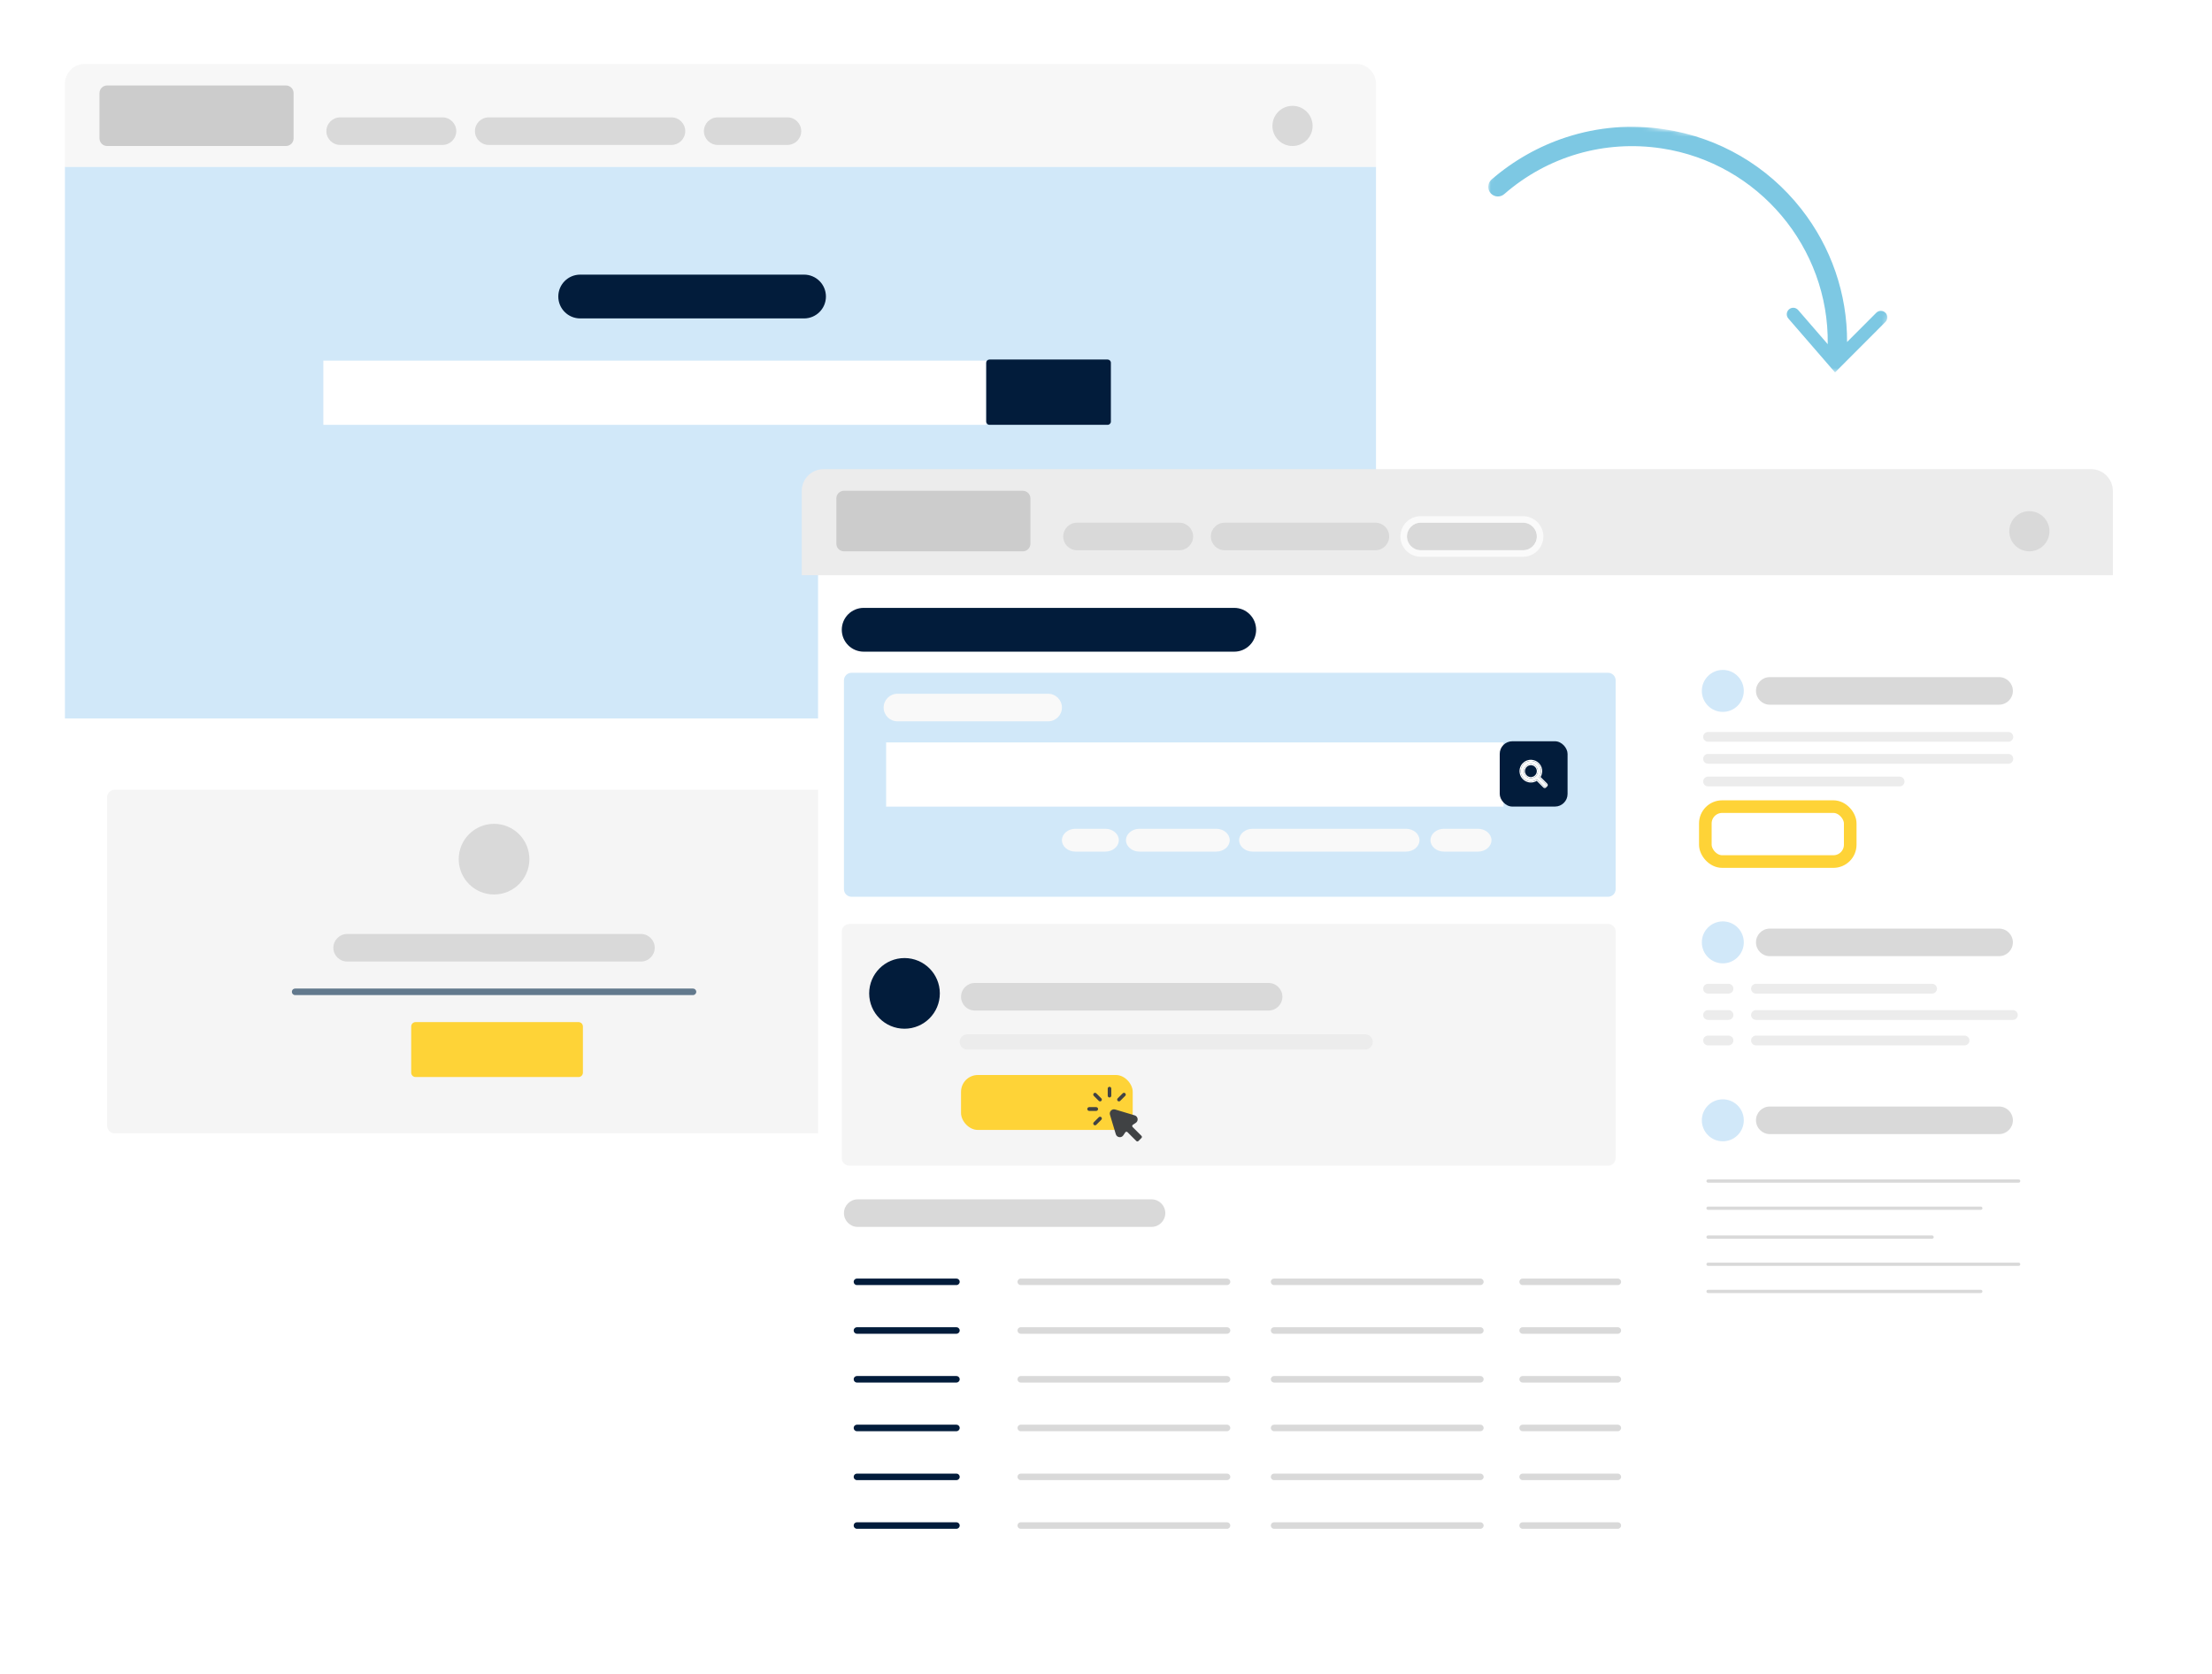 <?xml version="1.0" encoding="UTF-8"?> <svg xmlns="http://www.w3.org/2000/svg" width="526" height="398" viewBox="0 0 526 398" fill="none"><g filter="url(#filter0_d_1_3)"><path d="M15.456 20.26C15.456 17.405 17.77 15.09 20.626 15.09H322.05C324.906 15.09 327.221 17.405 327.221 20.26V273.085C327.221 275.94 324.906 278.255 322.05 278.255H20.626C17.77 278.255 15.456 275.94 15.456 273.085V20.26Z" fill="white"></path></g><path d="M327.203 39.635H15.438V170.845H327.203V39.635Z" fill="#D1E8F9"></path><path d="M15.438 19.936C15.438 17.313 17.564 15.186 20.187 15.186H322.454C325.077 15.186 327.203 17.313 327.203 19.936V39.682H15.438V19.936Z" fill="#F7F7F7"></path><path d="M77.613 31.187C77.613 29.378 79.079 27.911 80.889 27.911H105.223C107.032 27.911 108.499 29.378 108.499 31.187V31.187C108.499 32.997 107.032 34.463 105.223 34.463H80.889C79.079 34.463 77.613 32.997 77.613 31.187V31.187Z" fill="#D9D9D9"></path><path d="M229.604 191.081C229.604 189.271 231.071 187.805 232.88 187.805H302.743C304.553 187.805 306.019 189.271 306.019 191.081V191.081C306.019 192.89 304.553 194.357 302.743 194.357H232.88C231.071 194.357 229.604 192.89 229.604 191.081V191.081Z" fill="#D9D9D9"></path><path d="M229.604 248.555C229.604 246.746 231.071 245.279 232.88 245.279H302.743C304.553 245.279 306.019 246.746 306.019 248.555V248.555C306.019 250.365 304.553 251.831 302.743 251.831H232.88C231.071 251.831 229.604 250.365 229.604 248.555V248.555Z" fill="#D9D9D9"></path><path fill-rule="evenodd" clip-rule="evenodd" d="M230.691 200.201C230.691 200.059 230.807 199.943 230.95 199.943H304.455C304.598 199.943 304.714 200.059 304.714 200.201C304.714 200.344 304.598 200.46 304.455 200.46H230.95C230.807 200.46 230.691 200.344 230.691 200.201Z" fill="#62798D"></path><path fill-rule="evenodd" clip-rule="evenodd" d="M230.174 259.852C230.174 259.423 230.521 259.076 230.95 259.076H254.611C255.039 259.076 255.386 259.423 255.386 259.852C255.386 260.28 255.039 260.627 254.611 260.627H230.95C230.521 260.627 230.174 260.28 230.174 259.852Z" fill="#62798D"></path><path fill-rule="evenodd" clip-rule="evenodd" d="M230.174 259.852C230.174 259.423 230.521 259.076 230.95 259.076H254.611C255.039 259.076 255.386 259.423 255.386 259.852C255.386 260.28 255.039 260.627 254.611 260.627H230.95C230.521 260.627 230.174 260.28 230.174 259.852Z" fill="#62798D"></path><path fill-rule="evenodd" clip-rule="evenodd" d="M230.174 266.718C230.174 266.29 230.521 265.942 230.95 265.942H276.497C276.925 265.942 277.272 266.29 277.272 266.718C277.272 267.146 276.925 267.494 276.497 267.494H230.95C230.521 267.494 230.174 267.146 230.174 266.718Z" fill="#62798D"></path><path fill-rule="evenodd" clip-rule="evenodd" d="M230.691 206.455C230.691 206.313 230.807 206.197 230.95 206.197H304.455C304.598 206.197 304.714 206.313 304.714 206.455C304.714 206.598 304.598 206.714 304.455 206.714H230.95C230.807 206.714 230.691 206.598 230.691 206.455Z" fill="#62798D"></path><path fill-rule="evenodd" clip-rule="evenodd" d="M230.691 212.709C230.691 212.567 230.807 212.451 230.95 212.451H263.904C264.047 212.451 264.163 212.567 264.163 212.709C264.163 212.852 264.047 212.968 263.904 212.968H230.95C230.807 212.968 230.691 212.852 230.691 212.709Z" fill="#62798D"></path><path d="M112.938 31.187C112.938 29.378 114.405 27.911 116.214 27.911H159.671C161.48 27.911 162.947 29.378 162.947 31.187V31.187C162.947 32.997 161.48 34.463 159.671 34.463H116.214C114.405 34.463 112.938 32.997 112.938 31.187V31.187Z" fill="#D9D9D9"></path><path d="M132.76 70.513C132.76 67.637 135.091 65.306 137.967 65.306H191.195C194.071 65.306 196.402 67.637 196.402 70.513V70.513C196.402 73.389 194.071 75.721 191.195 75.721H137.967C135.091 75.721 132.76 73.389 132.76 70.513V70.513Z" fill="#021C3B"></path><path d="M167.386 31.187C167.386 29.378 168.852 27.911 170.662 27.911H187.252C189.062 27.911 190.528 29.378 190.528 31.187V31.187C190.528 32.997 189.062 34.463 187.252 34.463H170.662C168.852 34.463 167.386 32.997 167.386 31.187V31.187Z" fill="#D9D9D9"></path><path d="M312.13 29.945C312.13 32.583 309.991 34.722 307.353 34.722C304.714 34.722 302.576 32.583 302.576 29.945C302.576 27.306 304.714 25.168 307.353 25.168C309.991 25.168 312.13 27.306 312.13 29.945Z" fill="#D9D9D9"></path><path d="M23.661 22.134C23.661 21.135 24.471 20.325 25.47 20.325H68.003C69.003 20.325 69.813 21.135 69.813 22.134V32.912C69.813 33.911 69.003 34.721 68.003 34.721H25.47C24.471 34.721 23.661 33.911 23.661 32.912V22.134Z" fill="#CCCCCC"></path><path d="M25.47 189.614C25.47 188.615 26.28 187.805 27.28 187.805H207.683C208.683 187.805 209.493 188.615 209.493 189.614V267.695C209.493 268.695 208.683 269.505 207.683 269.505H27.28C26.28 269.505 25.47 268.695 25.47 267.695V189.614Z" fill="#F5F5F5"></path><path d="M76.886 85.76H234.513V101.026H76.886V85.76Z" fill="white"></path><path d="M79.274 225.378C79.274 223.569 80.74 222.102 82.55 222.102H152.413C154.222 222.102 155.689 223.569 155.689 225.378V225.378C155.689 227.188 154.222 228.654 152.413 228.654H82.55C80.74 228.654 79.274 227.188 79.274 225.378V225.378Z" fill="#D9D9D9"></path><path d="M125.884 204.308C125.884 208.948 122.122 212.709 117.482 212.709C112.842 212.709 109.08 208.948 109.08 204.308C109.08 199.667 112.842 195.906 117.482 195.906C122.122 195.906 125.884 199.667 125.884 204.308Z" fill="#D9D9D9"></path><path fill-rule="evenodd" clip-rule="evenodd" d="M69.399 235.853C69.399 235.425 69.746 235.078 70.174 235.078H164.788C165.216 235.078 165.564 235.425 165.564 235.853C165.564 236.281 165.216 236.629 164.788 236.629H70.174C69.746 236.629 69.399 236.281 69.399 235.853Z" fill="#62798D"></path><path d="M97.784 244.09C97.784 243.519 98.247 243.056 98.818 243.056H137.575C138.146 243.056 138.609 243.519 138.609 244.09V255.083C138.609 255.654 138.146 256.117 137.575 256.117H98.818C98.247 256.117 97.784 255.654 97.784 255.083V244.09Z" fill="#FED337"></path><path d="M244.302 220.5C244.302 219.929 244.765 219.466 245.336 219.466H291.975C292.546 219.466 293.009 219.929 293.009 220.5V231.493C293.009 232.064 292.546 232.527 291.975 232.527H245.336C244.765 232.527 244.302 232.064 244.302 231.493V220.5Z" fill="#FED337"></path><path d="M234.513 86.272C234.513 85.844 234.861 85.497 235.289 85.497H263.387C263.815 85.497 264.162 85.844 264.162 86.272V100.25C264.162 100.678 263.815 101.025 263.387 101.025H235.289C234.861 101.025 234.513 100.678 234.513 100.25V86.272Z" fill="#021C3B"></path><g filter="url(#filter1_d_1_3)"><path d="M190.528 116.644C190.528 113.788 192.843 111.474 195.699 111.474H497.123C499.979 111.474 502.293 113.788 502.293 116.644V369.468C502.293 372.324 499.979 374.638 497.123 374.638H195.699C192.843 374.638 190.528 372.324 190.528 369.468V116.644Z" fill="white"></path></g><path d="M382.382 159.987H202.496C201.496 159.987 200.686 160.797 200.686 161.797V211.443C200.686 212.442 201.496 213.252 202.496 213.252H382.382C383.381 213.252 384.192 212.442 384.192 211.443V161.797C384.192 160.797 383.381 159.987 382.382 159.987Z" fill="#D1E8F9"></path><path d="M417.564 164.297C417.564 162.488 419.031 161.021 420.84 161.021H475.374C477.183 161.021 478.65 162.488 478.65 164.297V164.297C478.65 166.106 477.183 167.573 475.374 167.573H420.84C419.031 167.573 417.564 166.106 417.564 164.297V164.297Z" fill="#D9D9D9"></path><path d="M200.686 288.48C200.686 286.67 202.153 285.204 203.962 285.204H273.825C275.635 285.204 277.101 286.67 277.101 288.48V288.48C277.101 290.289 275.635 291.756 273.825 291.756H203.962C202.153 291.756 200.686 290.289 200.686 288.48V288.48Z" fill="#D9D9D9"></path><path fill-rule="evenodd" clip-rule="evenodd" d="M405.002 175.228C405.002 174.585 405.523 174.065 406.165 174.065H477.573C478.216 174.065 478.736 174.585 478.736 175.228C478.736 175.87 478.216 176.391 477.573 176.391H406.165C405.523 176.391 405.002 175.87 405.002 175.228Z" fill="#ECECEC"></path><path fill-rule="evenodd" clip-rule="evenodd" d="M405.777 280.854C405.777 280.64 405.951 280.466 406.165 280.466H480.026C480.24 280.466 480.413 280.64 480.413 280.854C480.413 281.068 480.24 281.242 480.026 281.242H406.165C405.951 281.242 405.777 281.068 405.777 280.854Z" fill="#D9D9D9"></path><path fill-rule="evenodd" clip-rule="evenodd" d="M405.777 287.313C405.777 287.099 405.951 286.925 406.165 286.925H471.024C471.238 286.925 471.411 287.099 471.411 287.313C471.411 287.527 471.238 287.701 471.024 287.701H406.165C405.951 287.701 405.777 287.527 405.777 287.313Z" fill="#D9D9D9"></path><path fill-rule="evenodd" clip-rule="evenodd" d="M405.777 294.179C405.777 293.965 405.951 293.792 406.165 293.792H459.437C459.651 293.792 459.825 293.965 459.825 294.179C459.825 294.394 459.651 294.567 459.437 294.567H406.165C405.951 294.567 405.777 294.394 405.777 294.179Z" fill="#D9D9D9"></path><path fill-rule="evenodd" clip-rule="evenodd" d="M405.777 300.638C405.777 300.424 405.951 300.251 406.165 300.251H480.026C480.24 300.251 480.413 300.424 480.413 300.638C480.413 300.853 480.24 301.026 480.026 301.026H406.165C405.951 301.026 405.777 300.853 405.777 300.638Z" fill="#D9D9D9"></path><path fill-rule="evenodd" clip-rule="evenodd" d="M405.777 307.098C405.777 306.884 405.951 306.71 406.165 306.71H471.024C471.238 306.71 471.411 306.884 471.411 307.098C471.411 307.312 471.238 307.486 471.024 307.486H406.165C405.951 307.486 405.777 307.312 405.777 307.098Z" fill="#D9D9D9"></path><path fill-rule="evenodd" clip-rule="evenodd" d="M405.002 180.448C405.002 179.805 405.523 179.284 406.165 179.284H477.573C478.216 179.284 478.736 179.805 478.736 180.448C478.736 181.09 478.216 181.611 477.573 181.611H406.165C405.523 181.611 405.002 181.09 405.002 180.448Z" fill="#ECECEC"></path><path fill-rule="evenodd" clip-rule="evenodd" d="M405.002 185.844C405.002 185.202 405.523 184.681 406.165 184.681H451.713C452.355 184.681 452.876 185.202 452.876 185.844C452.876 186.487 452.355 187.007 451.713 187.007H406.165C405.523 187.007 405.002 186.487 405.002 185.844Z" fill="#ECECEC"></path><path fill-rule="evenodd" clip-rule="evenodd" d="M416.401 235.111C416.401 234.469 416.922 233.948 417.564 233.948H459.437C460.08 233.948 460.601 234.469 460.601 235.111C460.601 235.753 460.08 236.274 459.437 236.274H417.564C416.922 236.274 416.401 235.753 416.401 235.111Z" fill="#ECECEC"></path><path fill-rule="evenodd" clip-rule="evenodd" d="M416.401 241.365C416.401 240.723 416.922 240.202 417.564 240.202H478.65C479.293 240.202 479.813 240.723 479.813 241.365C479.813 242.008 479.293 242.529 478.65 242.529H417.564C416.922 242.529 416.401 242.008 416.401 241.365Z" fill="#ECECEC"></path><path fill-rule="evenodd" clip-rule="evenodd" d="M405.002 235.111C405.002 234.469 405.523 233.948 406.165 233.948H411.026C411.669 233.948 412.19 234.469 412.19 235.111C412.19 235.753 411.669 236.274 411.026 236.274H406.165C405.523 236.274 405.002 235.753 405.002 235.111Z" fill="#ECECEC"></path><path fill-rule="evenodd" clip-rule="evenodd" d="M405.002 241.365C405.002 240.723 405.523 240.202 406.165 240.202H411.026C411.669 240.202 412.19 240.723 412.19 241.365C412.19 242.008 411.669 242.529 411.026 242.529H406.165C405.523 242.529 405.002 242.008 405.002 241.365Z" fill="#ECECEC"></path><path fill-rule="evenodd" clip-rule="evenodd" d="M416.401 247.428C416.401 246.786 416.922 246.265 417.564 246.265H467.156C467.799 246.265 468.319 246.786 468.319 247.428C468.319 248.071 467.799 248.592 467.156 248.592H417.564C416.922 248.592 416.401 248.071 416.401 247.428Z" fill="#ECECEC"></path><path fill-rule="evenodd" clip-rule="evenodd" d="M405.002 247.428C405.002 246.786 405.523 246.265 406.165 246.265H411.026C411.669 246.265 412.19 246.786 412.19 247.428C412.19 248.071 411.669 248.592 411.026 248.592H406.165C405.523 248.592 405.002 248.071 405.002 247.428Z" fill="#ECECEC"></path><path d="M200.17 221.534C200.17 220.535 200.98 219.725 201.979 219.725H382.383C383.382 219.725 384.192 220.535 384.192 221.534V275.39C384.192 276.39 383.382 277.2 382.383 277.2H201.979C200.98 277.2 200.17 276.39 200.17 275.39V221.534Z" fill="#F5F5F5"></path><path d="M210.714 176.548H357.524V191.814H210.714V176.548Z" fill="white"></path><path d="M228.529 237.03C228.529 235.221 229.995 233.754 231.805 233.754H301.668C303.477 233.754 304.944 235.221 304.944 237.03V237.03C304.944 238.84 303.477 240.306 301.668 240.306H231.805C229.995 240.306 228.529 238.84 228.529 237.03V237.03Z" fill="#D9D9D9"></path><path d="M223.487 236.228C223.487 240.868 219.726 244.63 215.086 244.63C210.445 244.63 206.684 240.868 206.684 236.228C206.684 231.588 210.445 227.826 215.086 227.826C219.726 227.826 223.487 231.588 223.487 236.228Z" fill="#021C3B"></path><path d="M414.664 164.297C414.664 167.053 412.431 169.287 409.675 169.287C406.919 169.287 404.685 167.053 404.685 164.297C404.685 161.542 406.919 159.308 409.675 159.308C412.431 159.308 414.664 161.542 414.664 164.297Z" fill="#D1E8F9"></path><path d="M417.564 224.097C417.564 222.287 419.031 220.821 420.84 220.821H475.374C477.183 220.821 478.65 222.287 478.65 224.097V224.097C478.65 225.906 477.183 227.373 475.374 227.373H420.84C419.031 227.373 417.564 225.906 417.564 224.097V224.097Z" fill="#D9D9D9"></path><path d="M414.664 224.096C414.664 226.852 412.431 229.086 409.675 229.086C406.919 229.086 404.685 226.852 404.685 224.096C404.685 221.341 406.919 219.107 409.675 219.107C412.431 219.107 414.664 221.341 414.664 224.096Z" fill="#D1E8F9"></path><path d="M417.564 266.41C417.564 264.601 419.031 263.134 420.84 263.134H475.374C477.183 263.134 478.65 264.601 478.65 266.41V266.41C478.65 268.22 477.183 269.686 475.374 269.686H420.84C419.031 269.686 417.564 268.22 417.564 266.41V266.41Z" fill="#D9D9D9"></path><path d="M414.664 266.41C414.664 269.166 412.431 271.4 409.675 271.4C406.919 271.4 404.685 269.166 404.685 266.41C404.685 263.655 406.919 261.421 409.675 261.421C412.431 261.421 414.664 263.655 414.664 266.41Z" fill="#D1E8F9"></path><path fill-rule="evenodd" clip-rule="evenodd" d="M228.2 247.769C228.2 246.77 229.01 245.96 230.009 245.96H324.623C325.622 245.96 326.433 246.77 326.433 247.769C326.433 248.769 325.622 249.579 324.623 249.579H230.009C229.01 249.579 228.2 248.769 228.2 247.769Z" fill="#ECECEC"></path><rect x="356.625" y="176.272" width="16.134" height="15.529" rx="3" fill="#021C3B"></rect><path fill-rule="evenodd" clip-rule="evenodd" d="M367.742 186.531L366.01 184.812C366.359 184.32 366.54 183.7 366.45 183.041C366.295 181.929 365.39 181.05 364.265 180.947C362.74 180.792 361.448 182.084 361.603 183.622C361.706 184.734 362.585 185.652 363.697 185.807C364.356 185.897 364.976 185.716 365.467 185.367L367.187 187.086C367.264 187.164 367.38 187.164 367.458 187.086L367.729 186.815C367.807 186.737 367.807 186.608 367.742 186.531V186.531ZM362.365 183.377C362.365 182.459 363.115 181.709 364.033 181.709C364.95 181.709 365.7 182.459 365.7 183.377C365.7 184.294 364.95 185.044 364.033 185.044C363.115 185.044 362.365 184.307 362.365 183.377V183.377Z" fill="#FAFAFA"></path><path fill-rule="evenodd" clip-rule="evenodd" d="M363.697 185.807C362.585 185.652 361.706 184.734 361.603 183.622C361.448 182.084 362.74 180.792 364.265 180.947C365.39 181.05 366.295 181.929 366.45 183.041C366.54 183.7 366.359 184.32 366.01 184.811L367.742 186.531C367.807 186.608 367.807 186.737 367.729 186.815L367.458 187.086C367.38 187.164 367.264 187.164 367.186 187.086L365.467 185.367C364.976 185.716 364.356 185.897 363.697 185.807ZM365.433 185.698L367.004 187.269C367.182 187.448 367.462 187.448 367.641 187.269L367.912 186.998C368.089 186.821 368.087 186.54 367.941 186.365L367.742 186.531L367.924 186.347L366.342 184.776C366.646 184.268 366.795 183.654 366.706 183.005L366.706 183.005C366.534 181.777 365.536 180.804 364.29 180.689C362.602 180.518 361.175 181.948 361.345 183.647C361.46 184.878 362.432 185.891 363.661 186.063L363.661 186.063C364.31 186.152 364.924 186.003 365.433 185.698ZM364.033 181.968C363.258 181.968 362.624 182.602 362.624 183.377C362.624 184.163 363.256 184.786 364.033 184.786C364.808 184.786 365.442 184.152 365.442 183.377C365.442 182.602 364.808 181.968 364.033 181.968ZM364.033 181.709C363.115 181.709 362.365 182.459 362.365 183.377C362.365 184.307 363.115 185.044 364.033 185.044C364.95 185.044 365.7 184.294 365.7 183.377C365.7 182.459 364.95 181.709 364.033 181.709Z" fill="white"></path><path fill-rule="evenodd" clip-rule="evenodd" d="M202.997 304.816C202.997 304.388 203.344 304.04 203.772 304.04H227.433C227.862 304.04 228.209 304.388 228.209 304.816C228.209 305.244 227.862 305.591 227.433 305.591H203.772C203.344 305.591 202.997 305.244 202.997 304.816Z" fill="#021C3B"></path><path fill-rule="evenodd" clip-rule="evenodd" d="M241.951 304.816C241.951 304.388 242.298 304.04 242.727 304.04H291.78C292.208 304.04 292.555 304.388 292.555 304.816C292.555 305.244 292.208 305.591 291.78 305.591H242.727C242.298 305.591 241.951 305.244 241.951 304.816Z" fill="#D9D9D9"></path><path fill-rule="evenodd" clip-rule="evenodd" d="M302.195 304.816C302.195 304.388 302.542 304.04 302.97 304.04H352.024C352.452 304.04 352.799 304.388 352.799 304.816C352.799 305.244 352.452 305.591 352.024 305.591H302.97C302.542 305.591 302.195 305.244 302.195 304.816Z" fill="#D9D9D9"></path><path fill-rule="evenodd" clip-rule="evenodd" d="M361.291 304.816C361.291 304.388 361.639 304.04 362.067 304.04L384.709 304.04C385.137 304.04 385.484 304.388 385.484 304.816C385.484 305.244 385.137 305.591 384.709 305.591L362.067 305.591C361.639 305.591 361.291 305.244 361.291 304.816Z" fill="#D9D9D9"></path><path fill-rule="evenodd" clip-rule="evenodd" d="M202.997 316.389C202.997 315.961 203.344 315.614 203.772 315.614H227.433C227.862 315.614 228.209 315.961 228.209 316.389C228.209 316.818 227.862 317.165 227.433 317.165H203.772C203.344 317.165 202.997 316.818 202.997 316.389Z" fill="#021C3B"></path><path fill-rule="evenodd" clip-rule="evenodd" d="M241.951 316.389C241.951 315.961 242.298 315.614 242.727 315.614H291.78C292.208 315.614 292.555 315.961 292.555 316.389C292.555 316.818 292.208 317.165 291.78 317.165H242.727C242.298 317.165 241.951 316.818 241.951 316.389Z" fill="#D9D9D9"></path><path fill-rule="evenodd" clip-rule="evenodd" d="M302.195 316.389C302.195 315.961 302.542 315.614 302.97 315.614H352.024C352.452 315.614 352.799 315.961 352.799 316.389C352.799 316.818 352.452 317.165 352.024 317.165H302.97C302.542 317.165 302.195 316.818 302.195 316.389Z" fill="#D9D9D9"></path><path fill-rule="evenodd" clip-rule="evenodd" d="M361.291 316.389C361.291 315.961 361.639 315.614 362.067 315.614L384.709 315.614C385.137 315.614 385.484 315.961 385.484 316.389C385.484 316.818 385.137 317.165 384.709 317.165L362.067 317.165C361.639 317.165 361.291 316.818 361.291 316.389Z" fill="#D9D9D9"></path><path fill-rule="evenodd" clip-rule="evenodd" d="M202.997 327.991C202.997 327.562 203.344 327.215 203.772 327.215H227.433C227.862 327.215 228.209 327.562 228.209 327.991C228.209 328.419 227.862 328.766 227.433 328.766H203.772C203.344 328.766 202.997 328.419 202.997 327.991Z" fill="#021C3B"></path><path fill-rule="evenodd" clip-rule="evenodd" d="M241.951 327.991C241.951 327.562 242.298 327.215 242.727 327.215H291.78C292.208 327.215 292.555 327.562 292.555 327.991C292.555 328.419 292.208 328.766 291.78 328.766H242.727C242.298 328.766 241.951 328.419 241.951 327.991Z" fill="#D9D9D9"></path><path fill-rule="evenodd" clip-rule="evenodd" d="M302.195 327.991C302.195 327.562 302.542 327.215 302.97 327.215H352.024C352.452 327.215 352.799 327.562 352.799 327.991C352.799 328.419 352.452 328.766 352.024 328.766H302.97C302.542 328.766 302.195 328.419 302.195 327.991Z" fill="#D9D9D9"></path><path fill-rule="evenodd" clip-rule="evenodd" d="M361.291 327.991C361.291 327.562 361.639 327.215 362.067 327.215L384.709 327.215C385.137 327.215 385.484 327.562 385.484 327.991C385.484 328.419 385.137 328.766 384.709 328.766L362.067 328.766C361.639 328.766 361.291 328.419 361.291 327.991Z" fill="#D9D9D9"></path><path fill-rule="evenodd" clip-rule="evenodd" d="M202.997 339.564C202.997 339.136 203.344 338.789 203.772 338.789H227.433C227.862 338.789 228.209 339.136 228.209 339.564C228.209 339.992 227.862 340.34 227.433 340.34H203.772C203.344 340.34 202.997 339.992 202.997 339.564Z" fill="#021C3B"></path><path fill-rule="evenodd" clip-rule="evenodd" d="M241.951 339.564C241.951 339.136 242.298 338.788 242.727 338.788H291.78C292.208 338.788 292.555 339.136 292.555 339.564C292.555 339.992 292.208 340.339 291.78 340.339H242.727C242.298 340.339 241.951 339.992 241.951 339.564Z" fill="#D9D9D9"></path><path fill-rule="evenodd" clip-rule="evenodd" d="M302.195 339.564C302.195 339.136 302.542 338.788 302.97 338.788H352.024C352.452 338.788 352.799 339.136 352.799 339.564C352.799 339.992 352.452 340.339 352.024 340.339H302.97C302.542 340.339 302.195 339.992 302.195 339.564Z" fill="#D9D9D9"></path><path fill-rule="evenodd" clip-rule="evenodd" d="M361.291 339.564C361.291 339.136 361.638 338.788 362.066 338.788L384.708 338.788C385.137 338.788 385.484 339.136 385.484 339.564C385.484 339.992 385.137 340.339 384.708 340.339L362.066 340.339C361.638 340.339 361.291 339.992 361.291 339.564Z" fill="#D9D9D9"></path><path fill-rule="evenodd" clip-rule="evenodd" d="M202.997 351.197C202.997 350.768 203.344 350.421 203.772 350.421H227.433C227.862 350.421 228.209 350.768 228.209 351.197C228.209 351.625 227.862 351.972 227.433 351.972H203.772C203.344 351.972 202.997 351.625 202.997 351.197Z" fill="#021C3B"></path><path fill-rule="evenodd" clip-rule="evenodd" d="M241.951 351.197C241.951 350.768 242.298 350.421 242.727 350.421H291.78C292.208 350.421 292.555 350.768 292.555 351.197C292.555 351.625 292.208 351.972 291.78 351.972H242.727C242.298 351.972 241.951 351.625 241.951 351.197Z" fill="#D9D9D9"></path><path fill-rule="evenodd" clip-rule="evenodd" d="M302.195 351.197C302.195 350.768 302.542 350.421 302.97 350.421H352.024C352.452 350.421 352.799 350.768 352.799 351.197C352.799 351.625 352.452 351.972 352.024 351.972H302.97C302.542 351.972 302.195 351.625 302.195 351.197Z" fill="#D9D9D9"></path><path fill-rule="evenodd" clip-rule="evenodd" d="M361.291 351.197C361.291 350.768 361.639 350.421 362.067 350.421L384.709 350.421C385.137 350.421 385.484 350.768 385.484 351.197C385.484 351.625 385.137 351.972 384.709 351.972L362.067 351.972C361.639 351.972 361.291 351.625 361.291 351.197Z" fill="#D9D9D9"></path><path fill-rule="evenodd" clip-rule="evenodd" d="M202.997 362.77C202.997 362.342 203.344 361.995 203.772 361.995H227.433C227.862 361.995 228.209 362.342 228.209 362.77C228.209 363.199 227.862 363.546 227.433 363.546H203.772C203.344 363.546 202.997 363.199 202.997 362.77Z" fill="#021C3B"></path><path fill-rule="evenodd" clip-rule="evenodd" d="M241.951 362.77C241.951 362.342 242.298 361.995 242.727 361.995H291.78C292.208 361.995 292.555 362.342 292.555 362.77C292.555 363.199 292.208 363.546 291.78 363.546H242.727C242.298 363.546 241.951 363.199 241.951 362.77Z" fill="#D9D9D9"></path><path fill-rule="evenodd" clip-rule="evenodd" d="M302.195 362.77C302.195 362.342 302.542 361.995 302.97 361.995H352.024C352.452 361.995 352.799 362.342 352.799 362.77C352.799 363.199 352.452 363.546 352.024 363.546H302.97C302.542 363.546 302.195 363.199 302.195 362.77Z" fill="#D9D9D9"></path><path fill-rule="evenodd" clip-rule="evenodd" d="M361.291 362.77C361.291 362.342 361.639 361.995 362.067 361.995L384.709 361.995C385.137 361.995 385.484 362.342 385.484 362.77C385.484 363.199 385.137 363.546 384.709 363.546L362.067 363.546C361.639 363.546 361.291 363.199 361.291 362.77Z" fill="#D9D9D9"></path><path d="M210.125 168.253C210.125 166.443 211.592 164.977 213.401 164.977H249.242C251.051 164.977 252.518 166.443 252.518 168.253V168.253C252.518 170.062 251.051 171.529 249.242 171.529H213.401C211.592 171.529 210.125 170.062 210.125 168.253V168.253Z" fill="#F9F9F9"></path><path d="M200.17 149.759C200.17 146.883 202.501 144.552 205.377 144.552H293.492C296.368 144.552 298.699 146.883 298.699 149.759V149.759C298.699 152.635 296.368 154.967 293.492 154.967H205.377C202.501 154.967 200.17 152.635 200.17 149.759V149.759Z" fill="#021C3B"></path><path d="M190.654 116.74C190.654 113.884 192.969 111.569 195.824 111.569H497.249C500.104 111.569 502.419 113.884 502.419 116.74V136.789H190.654V116.74Z" fill="#ECECEC"></path><path d="M252.828 127.57C252.828 125.761 254.295 124.294 256.104 124.294H280.439C282.248 124.294 283.715 125.761 283.715 127.57V127.57C283.715 129.38 282.248 130.846 280.439 130.846H256.104C254.295 130.846 252.828 129.38 252.828 127.57V127.57Z" fill="#D9D9D9"></path><path d="M252.518 199.798C252.518 198.298 253.959 197.083 255.736 197.083H262.834C264.611 197.083 266.052 198.298 266.052 199.798C266.052 201.297 264.611 202.512 262.834 202.512H255.736C253.959 202.512 252.518 201.297 252.518 199.798Z" fill="#F9F9F9"></path><path d="M340.156 199.798C340.156 198.298 341.597 197.083 343.374 197.083H351.443C353.22 197.083 354.661 198.298 354.661 199.798C354.661 201.297 353.22 202.512 351.443 202.512H343.374C341.597 202.512 340.156 201.297 340.156 199.798Z" fill="#F9F9F9"></path><path d="M267.751 199.798C267.751 198.298 269.192 197.083 270.969 197.083H289.202C290.979 197.083 292.42 198.298 292.42 199.798C292.42 201.297 290.979 202.512 289.202 202.512H270.969C269.192 202.512 267.751 201.297 267.751 199.798Z" fill="#F9F9F9"></path><path d="M294.658 199.798C294.658 198.298 296.098 197.083 297.875 197.083H334.33C336.107 197.083 337.547 198.298 337.547 199.798C337.547 201.297 336.107 202.512 334.33 202.512H297.875C296.098 202.512 294.658 201.297 294.658 199.798Z" fill="#F9F9F9"></path><path d="M287.941 127.57C287.941 125.761 289.408 124.294 291.217 124.294H327.058C328.867 124.294 330.334 125.761 330.334 127.57V127.57C330.334 129.38 328.867 130.846 327.058 130.846H291.217C289.408 130.846 287.941 129.38 287.941 127.57V127.57Z" fill="#D9D9D9"></path><path d="M334.561 127.57C334.561 125.761 336.028 124.294 337.837 124.294H362.172C363.981 124.294 365.448 125.761 365.448 127.57V127.57C365.448 129.38 363.981 130.846 362.172 130.846H337.837C336.028 130.846 334.561 129.38 334.561 127.57V127.57Z" fill="#D9D9D9"></path><path fill-rule="evenodd" clip-rule="evenodd" d="M337.838 122.743H362.172C364.838 122.743 366.999 124.905 366.999 127.571C366.999 130.236 364.838 132.398 362.172 132.398H337.838C335.172 132.398 333.01 130.236 333.01 127.571C333.01 124.905 335.172 122.743 337.838 122.743ZM337.838 124.295C336.028 124.295 334.562 125.761 334.562 127.571C334.562 129.38 336.028 130.847 337.838 130.847H362.172C363.981 130.847 365.448 129.38 365.448 127.571C365.448 125.761 363.981 124.295 362.172 124.295H337.838Z" fill="#FAFAFA"></path><path d="M487.345 126.328C487.345 128.966 485.207 131.105 482.569 131.105C479.93 131.105 477.792 128.966 477.792 126.328C477.792 123.69 479.93 121.551 482.569 121.551C485.207 121.551 487.345 123.69 487.345 126.328Z" fill="#D9D9D9"></path><path d="M198.877 118.518C198.877 117.518 199.687 116.708 200.687 116.708H243.219C244.219 116.708 245.029 117.518 245.029 118.518V129.295C245.029 130.295 244.219 131.105 243.219 131.105H200.687C199.687 131.105 198.877 130.295 198.877 129.295V118.518Z" fill="#CCCCCC"></path><rect x="405.519" y="191.814" width="34.453" height="13.061" rx="4" stroke="#FED337" stroke-width="3"></rect><rect x="228.529" y="255.635" width="40.825" height="13.061" rx="4" fill="#FED337"></rect><path fill-rule="evenodd" clip-rule="evenodd" d="M264.258 258.864C264.258 258.632 264.068 258.441 263.835 258.441C263.602 258.441 263.411 258.632 263.411 258.864V260.558C263.411 260.791 263.602 260.981 263.835 260.981C264.068 260.981 264.258 260.791 264.258 260.558V258.864ZM266.081 261.911C266.189 261.911 266.297 261.868 266.379 261.786L267.577 260.588C267.742 260.422 267.742 260.154 267.577 259.989C267.412 259.824 267.143 259.824 266.978 259.989L265.78 261.187C265.615 261.352 265.615 261.621 265.78 261.786C265.865 261.87 265.973 261.911 266.081 261.911ZM260.092 259.99C260.257 259.825 260.526 259.825 260.691 259.99L261.887 261.188C262.052 261.354 262.052 261.623 261.887 261.788C261.804 261.87 261.696 261.913 261.588 261.913C261.481 261.913 261.373 261.87 261.29 261.788L260.092 260.59C259.927 260.424 259.927 260.155 260.092 259.99ZM269.234 267.73C269.224 267.834 269.26 267.936 269.332 268.009L271.439 270.115C271.505 270.181 271.541 270.267 271.541 270.36C271.541 270.452 271.505 270.538 271.439 270.604L270.707 271.336C270.572 271.471 270.353 271.471 270.218 271.336L268.111 269.231C268.039 269.157 267.935 269.121 267.834 269.131C267.73 269.141 267.637 269.197 267.58 269.283L267.121 269.975C266.653 270.682 265.573 270.522 265.33 269.71L263.942 265.084C263.713 264.321 264.424 263.61 265.187 263.839L269.812 265.227C270.624 265.47 270.784 266.55 270.078 267.018L269.386 267.477C269.3 267.535 269.244 267.627 269.234 267.73ZM260.092 266.876L261.29 265.678C261.455 265.513 261.724 265.513 261.887 265.678C262.052 265.843 262.052 266.112 261.887 266.277L260.689 267.475C260.606 267.558 260.498 267.6 260.39 267.6C260.283 267.6 260.175 267.558 260.092 267.475C259.927 267.31 259.927 267.042 260.092 266.876ZM259.004 263.271C258.755 263.271 258.553 263.473 258.553 263.723C258.553 263.972 258.755 264.174 259.004 264.174H260.661C260.91 264.174 261.113 263.972 261.113 263.723C261.113 263.473 260.91 263.271 260.661 263.271H259.004Z" fill="#404244"></path><mask id="mask0_1_3" style="mask-type:luminance" maskUnits="userSpaceOnUse" x="349" y="24" width="106" height="67"><path d="M356.846 24.797L454.29 39.659L446.593 90.124L349.149 75.261L356.846 24.797Z" fill="white"></path></mask><g mask="url(#mask0_1_3)"><path d="M446.164 74.378L439.225 81.332C439.266 69.887 435.464 58.777 428.311 49.671C420.269 39.433 408.748 32.713 395.871 30.749C387.915 29.536 380.027 30.173 372.426 32.644C365.939 34.753 359.848 38.207 354.677 42.693C353.688 43.551 353.622 45.065 354.526 46.011C355.375 46.901 356.772 46.963 357.7 46.156C368.026 37.168 381.562 33.219 395.178 35.295C418.177 38.803 434.956 58.92 434.622 81.846L427.589 73.721C427.032 73.077 426.057 73.007 425.414 73.565C424.771 74.123 424.701 75.096 425.258 75.739L436.362 88.563L448.346 76.556C448.948 75.954 448.947 74.978 448.345 74.377C447.742 73.774 446.766 73.775 446.164 74.378Z" fill="#7DC8E3"></path></g><defs><filter id="filter0_d_1_3" x="0.456" y="0.09" width="349.765" height="301.165" filterUnits="userSpaceOnUse" color-interpolation-filters="sRGB"><feFlood flood-opacity="0" result="BackgroundImageFix"></feFlood><feColorMatrix in="SourceAlpha" type="matrix" values="0 0 0 0 0 0 0 0 0 0 0 0 0 0 0 0 0 0 127 0" result="hardAlpha"></feColorMatrix><feOffset dx="4" dy="4"></feOffset><feGaussianBlur stdDeviation="9.5"></feGaussianBlur><feComposite in2="hardAlpha" operator="out"></feComposite><feColorMatrix type="matrix" values="0 0 0 0 0 0 0 0 0 0 0 0 0 0 0 0 0 0 0.25 0"></feColorMatrix><feBlend mode="normal" in2="BackgroundImageFix" result="effect1_dropShadow_1_3"></feBlend><feBlend mode="normal" in="SourceGraphic" in2="effect1_dropShadow_1_3" result="shape"></feBlend></filter><filter id="filter1_d_1_3" x="175.528" y="96.474" width="349.765" height="301.165" filterUnits="userSpaceOnUse" color-interpolation-filters="sRGB"><feFlood flood-opacity="0" result="BackgroundImageFix"></feFlood><feColorMatrix in="SourceAlpha" type="matrix" values="0 0 0 0 0 0 0 0 0 0 0 0 0 0 0 0 0 0 127 0" result="hardAlpha"></feColorMatrix><feOffset dx="4" dy="4"></feOffset><feGaussianBlur stdDeviation="9.5"></feGaussianBlur><feComposite in2="hardAlpha" operator="out"></feComposite><feColorMatrix type="matrix" values="0 0 0 0 0 0 0 0 0 0 0 0 0 0 0 0 0 0 0.25 0"></feColorMatrix><feBlend mode="normal" in2="BackgroundImageFix" result="effect1_dropShadow_1_3"></feBlend><feBlend mode="normal" in="SourceGraphic" in2="effect1_dropShadow_1_3" result="shape"></feBlend></filter></defs></svg> 